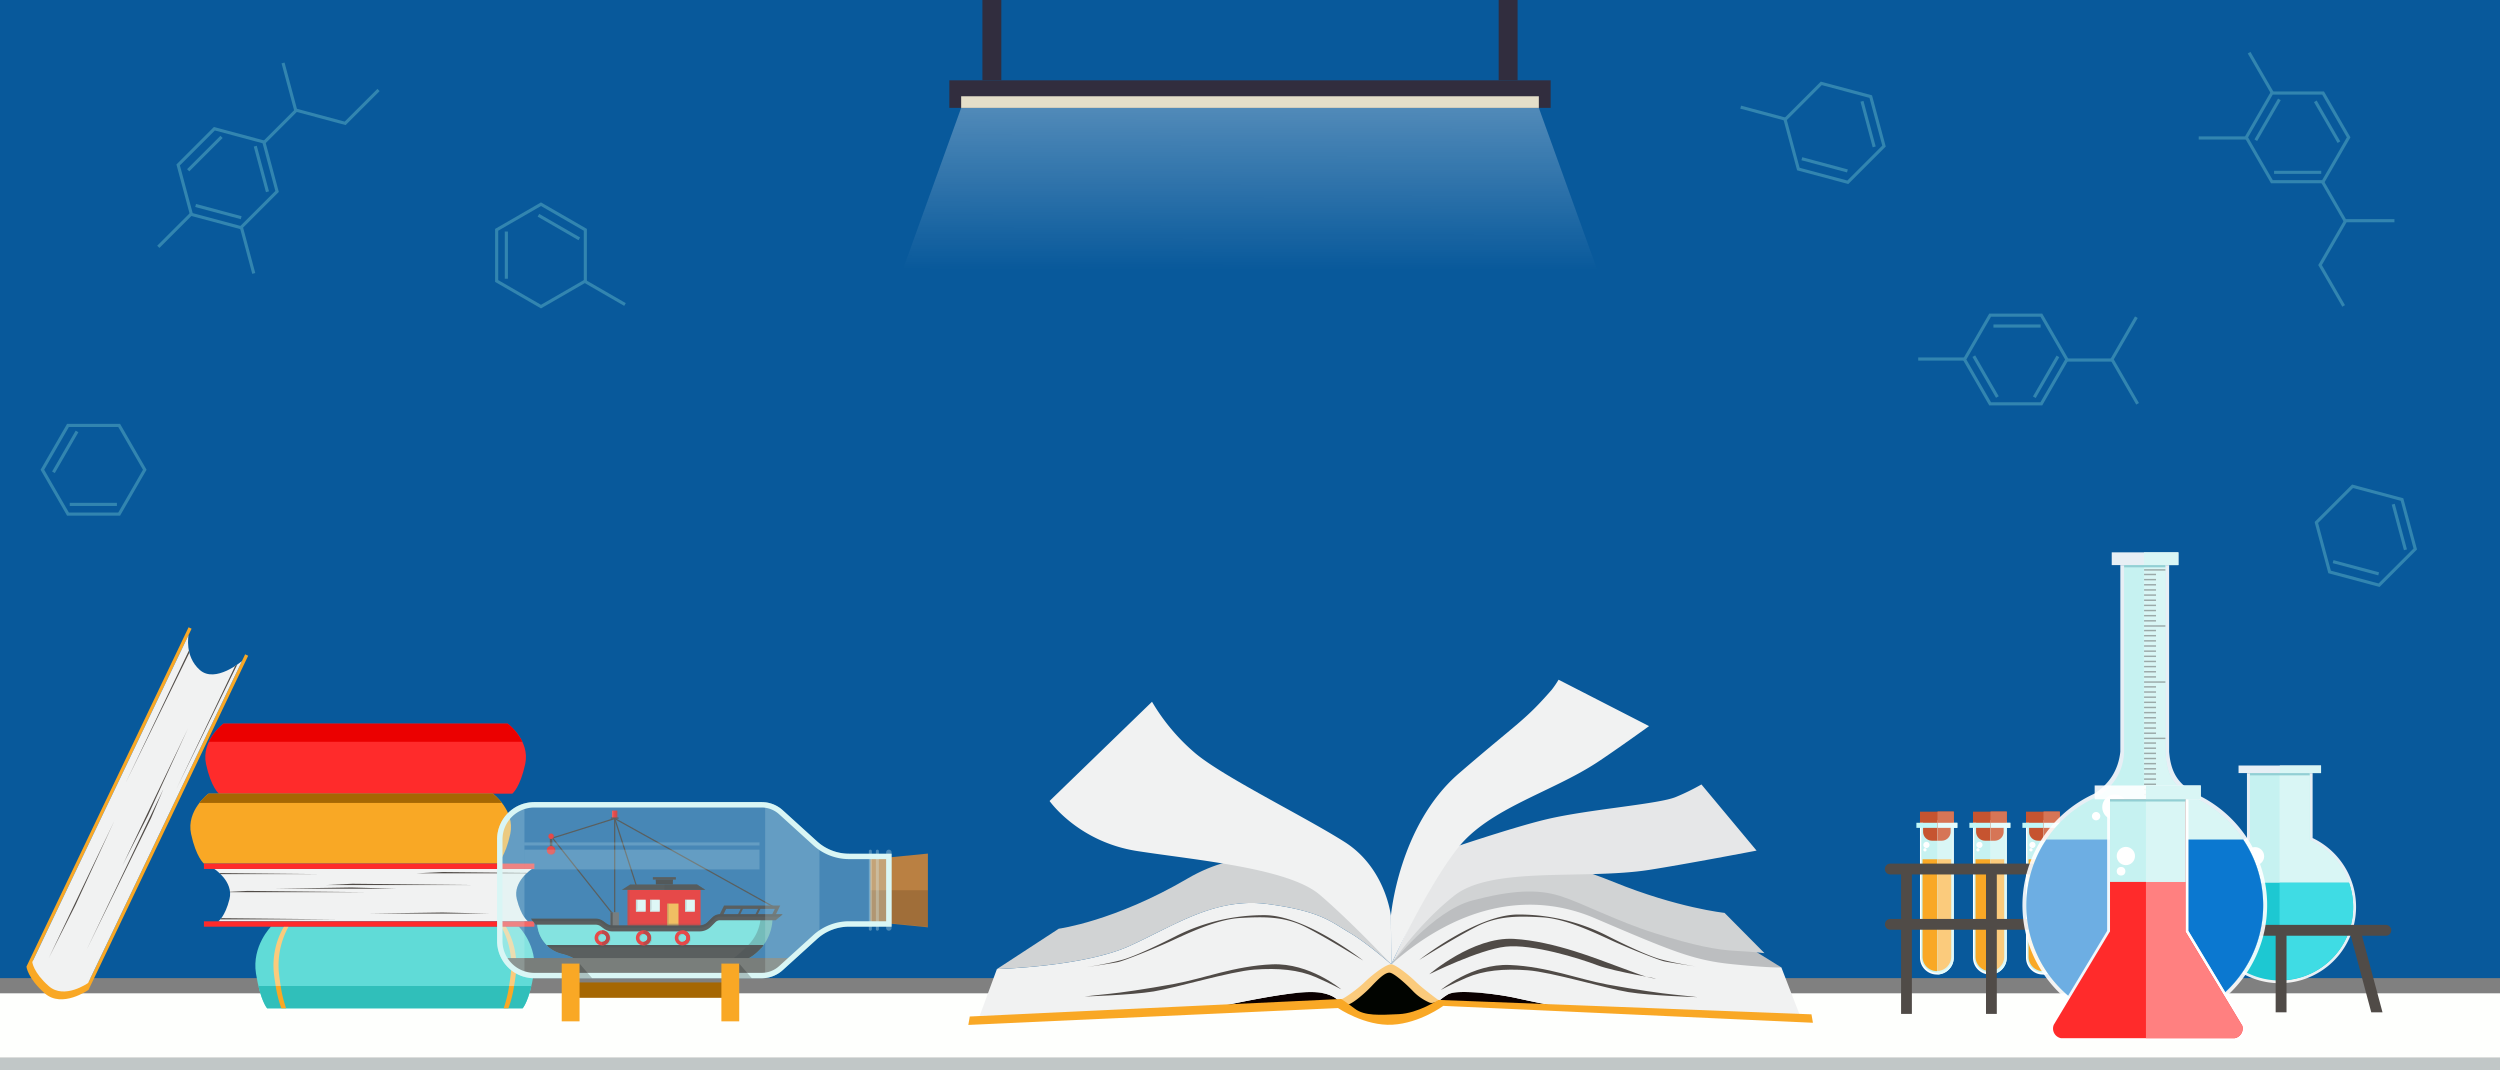 <svg width="1600" height="685" xmlns="http://www.w3.org/2000/svg"><rect width="100%" height="100%" fill="#808080" stroke="none"/><iframe xmlns="http://www.w3.org/1999/xhtml" class="cleanslate hidden" src="moz-extension://eaf23fca-881e-144d-82be-23b6e899b903/static/commandline.html" id="cmdline_iframe" loading="lazy" style="height: 0px !important;"></iframe>
 <defs>
  <clipPath id="clip-path">
   <path fill="none" d="m343.785,590.059l37.475,0a7.13,7.13 0 0 1 4.2,1.365l2.059,1.5a7.442,7.442 0 0 0 4.381,1.426l55.778,0a8.583,8.583 0 0 0 6.072,-2.515l2.884,-2.884a5.963,5.963 0 0 1 4.216,-1.746l33.567,0a29.983,29.983 0 0 1 -29.983,29.983l-89.419,0a6.94,6.94 0 0 1 -4.683,-1.833c-1.648,-1.509 -4.861,-3.63 -10.771,-5.086a20.793,20.793 0 0 1 -15.776,-20.21z" data-name="Path 3016" id="Path_3016"/>
  </clipPath>
  <linearGradient gradientUnits="objectBoundingBox" y2="1" x2="0.5" x1="0.5" id="linear-gradient">
   <stop stop-opacity="0.122" stop-color="#60dbd7" offset="0"/>
   <stop stop-opacity="0" stop-color="#81d8d6" offset="1"/>
  </linearGradient>
  <linearGradient gradientUnits="objectBoundingBox" y2="0.402" x2="0.5" y1="-0.015" x1="0.501" id="linear-gradient-2">
   <stop stop-color="#fff" offset="0"/>
   <stop stop-opacity="0" stop-color="#fff" offset="1"/>
  </linearGradient>
 </defs>
 <g>
  <title>Layer 1</title>
  <g data-name="Group 657" id="Group_657">
   <rect x="0" y="0" fill="#08599b" height="626" width="1600" data-name="Rectangle 184" id="Rectangle_184"/>
   <rect x="0" y="689" fill="url(#linear-gradient)" height="639" width="1600" data-name="Rectangle 338" id="Rectangle_338"/>
   <g data-name="Group 388" id="Group_388">
    <path fill-rule="evenodd" fill="#312d3e" d="m628.746,0l0,51.4l12.094,0l0,-51.4l-12.094,0zm330.411,0l0,51.4l12.094,0l0,-51.4l-12.094,0z" data-name="Path 2598" id="Path_2598"/>
    <rect x="607.583" y="51.403" fill="#312d3e" height="17.638" width="384.835" data-name="Rectangle 55" id="Rectangle_55"/>
    <rect x="615.141" y="61.608" fill="#e4dec9" height="7.434" width="369.718" data-name="Rectangle 56" id="Rectangle_56"/>
    <path fill="url(#linear-gradient-2)" opacity="0.304" fill-rule="evenodd" d="m522.17,326.925l555.666,0l-92.974,-257.883l-369.721,0l-92.971,257.883z" data-name="Path 2599" id="Path_2599"/>
   </g>
   <path fill="#08599b" d="m1025.063,363.501a7.5,7.5 0 1 0 7.5,7.5a7.5,7.5 0 0 0 -7.5,-7.5zm0,3.327a1.27,1.27 0 1 1 -1.27,1.27a1.27,1.27 0 0 1 1.27,-1.271l0,0.001zm1.694,7.681a0.363,0.363 0 0 1 -0.363,0.363l-2.662,0a0.363,0.363 0 0 1 -0.363,-0.363l0,-0.726a0.363,0.363 0 0 1 0.363,-0.363l0.363,0l0,-1.936l-0.363,0a0.363,0.363 0 0 1 -0.363,-0.363l0,-0.725a0.363,0.363 0 0 1 0.363,-0.363l1.935,0a0.363,0.363 0 0 1 0.363,0.363l0,3.024l0.363,0a0.363,0.363 0 0 1 0.363,0.363l0.001,0.726z" data-name="Icon awesome-info-circle" id="Icon_awesome-info-circle"/>
   <g opacity="0.349" transform="matrix(0.966, 0.259, -0.259, 0.966, 54.718, -452.075)" data-name="Group 414" id="Group_414">
    <path stroke-width="2" stroke="#81d8d6" fill="none" d="m250.817,494.808l-32.764,0l-16.382,28.374l16.382,28.375l32.764,0l16.38,-28.374l-16.38,-28.375z" data-name="Path 2715" id="Path_2715"/>
    <line x1="246.216" y1="498.819" stroke-width="2" stroke="#81d8d6" fill="none" y2="524.965" x2="261.312" data-name="Line 8" id="Line_8"/>
    <line x1="208.748" y2="498.673" stroke-width="2" stroke="#81d8d6" fill="none" x2="223.844" y1="524.819" data-name="Line 9" id="Line_9"/>
    <line y1="545.358" x2="219.176" y2="545.358" stroke-width="2" stroke="#81d8d6" fill="none" x1="249.367" data-name="Line 10" id="Line_10"/>
    <line x1="250.765" y2="469.42" stroke-width="2" stroke="#81d8d6" fill="none" x2="265.861" y1="495.566" data-name="Line 11" id="Line_11"/>
    <line x2="250.778" y2="550.71" stroke-width="2" stroke="#81d8d6" fill="none" y1="577.735" x1="266.381" data-name="Line 12" id="Line_12"/>
    <line y1="550.939" x2="202.977" stroke-width="2" stroke="#81d8d6" fill="none" y2="577.085" x1="218.073" data-name="Line 13" id="Line_13"/>
    <path fill-rule="evenodd" stroke-width="2" stroke="#81d8d6" fill="none" d="m249.596,442.776l15.6,27.026l32.795,0l15.1,-26.146" data-name="Path 2716" id="Path_2716"/>
   </g>
   <g opacity="0.349" transform="rotate(90, 939.921, -89.876)" data-name="Group 583" id="Group_583">
    <path stroke-width="2" stroke="#81d8d6" fill="none" d="m1209.641,475.433l-32.764,0l-16.382,28.374l16.382,28.375l32.764,0l16.38,-28.374l-16.38,-28.375z" data-name="Path 2715" id="Path_2715-2"/>
    <line x1="1167.572" y2="479.298" stroke-width="2" stroke="#81d8d6" fill="none" x2="1182.668" y1="505.444" data-name="Line 9" id="Line_9-2"/>
    <line y1="525.983" x2="1178" y2="525.983" stroke-width="2" stroke="#81d8d6" fill="none" x1="1208.191" data-name="Line 10" id="Line_10-2"/>
    <line x1="1209.589" y2="450.045" stroke-width="2" stroke="#81d8d6" fill="none" x2="1224.685" y1="476.191" data-name="Line 11" id="Line_11-2"/>
   </g>
   <g opacity="0.349" transform="matrix(-0.259, -0.966, 0.966, -0.259, 666.226, 556.498)" data-name="Group 584" id="Group_584">
    <path stroke-width="2" stroke="#81d8d6" fill="none" d="m340.221,584.212l-32.764,0l-16.382,28.374l16.382,28.375l32.764,0l16.38,-28.374l-16.38,-28.375z" data-name="Path 2715" id="Path_2715-3"/>
    <line x1="298.152" y2="588.077" stroke-width="2" stroke="#81d8d6" fill="none" x2="313.248" y1="614.223" data-name="Line 9" id="Line_9-3"/>
    <line y1="634.762" x2="308.58" y2="634.762" stroke-width="2" stroke="#81d8d6" fill="none" x1="338.771" data-name="Line 10" id="Line_10-3"/>
    <line x1="340.169" y2="558.824" stroke-width="2" stroke="#81d8d6" fill="none" x2="355.265" y1="584.97" data-name="Line 11" id="Line_11-3"/>
   </g>
   <g opacity="0.349" transform="matrix(-0.259, -0.966, 0.966, -0.259, 1006.23, 814.363)" data-name="Group 585" id="Group_585">
    <path stroke-width="2" stroke="#81d8d6" fill="none" d="m340.221,584.212l-32.764,0l-16.382,28.374l16.382,28.375l32.764,0l16.38,-28.374l-16.38,-28.375z" data-name="Path 2715" id="Path_2715-4"/>
    <line x1="298.152" y2="588.077" stroke-width="2" stroke="#81d8d6" fill="none" x2="313.248" y1="614.223" data-name="Line 9" id="Line_9-4"/>
    <line y1="634.762" x2="308.58" y2="634.762" stroke-width="2" stroke="#81d8d6" fill="none" x1="338.771" data-name="Line 10" id="Line_10-4"/>
   </g>
   <g opacity="0.349" data-name="Group 586" id="Group_586">
    <path stroke-width="2" stroke="#81d8d6" fill="none" d="m76.27,272.267l-32.764,0l-16.382,28.374l16.382,28.375l32.764,0l16.38,-28.374l-16.38,-28.375z" data-name="Path 2715" id="Path_2715-5"/>
    <line x1="34.201" y2="276.132" stroke-width="2" stroke="#81d8d6" fill="none" x2="49.297" y1="302.278" data-name="Line 9" id="Line_9-5"/>
    <line y1="322.817" x2="44.629" y2="322.817" stroke-width="2" stroke="#81d8d6" fill="none" x1="74.82" data-name="Line 10" id="Line_10-5"/>
   </g>
   <g opacity="0.349" transform="rotate(60, 1677.54, -286.161)" data-name="Group 582" id="Group_582">
    <path stroke-width="2" stroke="#81d8d6" fill="none" d="m1947.259,279.148l-32.764,0l-16.382,28.374l16.382,28.375l32.764,0l16.38,-28.374l-16.38,-28.375z" data-name="Path 2715" id="Path_2715-6"/>
    <line x1="1942.658" y1="283.159" stroke-width="2" stroke="#81d8d6" fill="none" y2="309.305" x2="1957.754" data-name="Line 8" id="Line_8-2"/>
    <line x1="1905.19" y2="283.013" stroke-width="2" stroke="#81d8d6" fill="none" x2="1920.286" y1="309.159" data-name="Line 9" id="Line_9-6"/>
    <line y1="329.698" x2="1915.618" y2="329.698" stroke-width="2" stroke="#81d8d6" fill="none" x1="1945.809" data-name="Line 10" id="Line_10-6"/>
    <line x1="1947.207" y2="253.76" stroke-width="2" stroke="#81d8d6" fill="none" x2="1962.303" y1="279.906" data-name="Line 11" id="Line_11-4"/>
    <line y1="335.279" x2="1899.419" stroke-width="2" stroke="#81d8d6" fill="none" y2="361.425" x1="1914.515" data-name="Line 13" id="Line_13-2"/>
    <path fill-rule="evenodd" stroke-width="2" stroke="#81d8d6" fill="none" d="m1946.038,227.116l15.6,27.026l32.795,0" data-name="Path 2716" id="Path_2716-2"/>
   </g>
   <g opacity="0.346" transform="rotate(120, 2111.2, 165.35)" data-name="Group 415" id="Group_415">
    <path stroke-width="2" stroke="#81d8d6" fill="none" d="m2380.924,730.659l-32.764,0l-16.382,28.374l16.382,28.375l32.764,0l16.38,-28.374l-16.38,-28.375z" data-name="Path 2715" id="Path_2715-7"/>
    <line x1="2376.323" y1="734.67" stroke-width="2" stroke="#81d8d6" fill="none" y2="760.816" x2="2391.419" data-name="Line 8" id="Line_8-3"/>
    <line x1="2338.855" y2="734.524" stroke-width="2" stroke="#81d8d6" fill="none" x2="2353.951" y1="760.67" data-name="Line 9" id="Line_9-7"/>
    <line y1="781.209" x2="2349.283" y2="781.209" stroke-width="2" stroke="#81d8d6" fill="none" x1="2379.474" data-name="Line 10" id="Line_10-7"/>
    <line x1="2380.872" y2="705.271" stroke-width="2" stroke="#81d8d6" fill="none" x2="2395.968" y1="731.417" data-name="Line 11" id="Line_11-5"/>
    <line x2="2380.885" y2="786.561" stroke-width="2" stroke="#81d8d6" fill="none" y1="813.586" x1="2396.488" data-name="Line 12" id="Line_12-2"/>
    <line y1="786.79" x2="2333.084" stroke-width="2" stroke="#81d8d6" fill="none" y2="812.936" x1="2348.18" data-name="Line 13" id="Line_13-3"/>
    <path fill-rule="evenodd" stroke-width="2" stroke="#81d8d6" fill="none" d="m2379.703,678.627l15.6,27.026l32.795,0l15.1,-26.146" data-name="Path 2716" id="Path_2716-3"/>
   </g>
   <g data-name="Group 606" id="Group_606">
    <g data-name="Group 594" id="Group_594">
     <rect x="0" y="635.719" fill="#fefffd" height="41.263" width="1600" data-name="Rectangle 212" id="Rectangle_212"/>
     <rect x="0" y="676.982" fill="#c1c7c7" height="12.018" width="1600" data-name="Rectangle 217" id="Rectangle_217"/>
    </g>
    <g data-name="Group 595" id="Group_595">
     <path fill="#ff2b2b" d="m143.016,463.166s-14.4,10.7 -11.168,25.766s8.228,19 8.228,19l187.84,0s4.995,-3.931 8.228,-19s-11.168,-25.766 -11.168,-25.766l-181.96,0z" data-name="Path 2767" id="Path_2767"/>
     <path fill="#eb0000" d="m143.02,463.166a34.329,34.329 0 0 0 -9.332,11.573l200.616,0a34.328,34.328 0 0 0 -9.332,-11.573l-181.952,0z" data-name="Path 2768" id="Path_2768"/>
     <path fill="#f9a825" d="m133.456,507.928s-14.4,10.7 -11.168,25.766s8.228,19 8.228,19l187.834,0s4.995,-3.93 8.228,-19s-11.168,-25.766 -11.168,-25.766l-181.954,0z" data-name="Path 2769" id="Path_2769"/>
     <path fill="#a56703" d="m133.456,507.929a34.384,34.384 0 0 0 -5.836,5.945l193.622,0a34.312,34.312 0 0 0 -5.836,-5.945l-181.95,0z" data-name="Path 2770" id="Path_2770"/>
     <path fill="#60dbd7" d="m173.55,592.901s-12.534,12.533 -9.72,30.182s7.161,22.254 7.161,22.254l163.482,0s4.347,-4.6 7.161,-22.254s-9.72,-30.182 -9.72,-30.182l-158.364,0z" data-name="Path 2771" id="Path_2771"/>
     <path fill="#30bfba" d="m165.388,631.061c2.622,11.1 5.6,14.276 5.6,14.276l163.485,0s2.978,-3.18 5.6,-14.276l-174.685,0z" data-name="Path 2772" id="Path_2772"/>
     <path fill="#fbcb7c" d="m181.787,592.901a49.407,49.407 0 0 0 -6.438,30.653c0.347,2.795 0.721,5.273 1.106,7.507l3.195,0c-0.369,-2.235 -0.728,-4.712 -1.06,-7.507a51.152,51.152 0 0 1 6.167,-30.653l-2.97,0zm138.918,0a51.137,51.137 0 0 1 6.167,30.653c-0.332,2.795 -0.691,5.273 -1.06,7.507l3.2,0c0.385,-2.235 0.76,-4.712 1.107,-7.507a49.4,49.4 0 0 0 -6.438,-30.653l-2.976,0z" data-name="Path 2773" id="Path_2773"/>
     <path fill="#f9a825" d="m176.45,631.061a74.825,74.825 0 0 0 3.629,14.276l3.042,0a77.52,77.52 0 0 1 -3.471,-14.276l-3.2,0zm149.356,0a77.359,77.359 0 0 1 -3.476,14.276l3.047,0a74.656,74.656 0 0 0 3.629,-14.276l-3.2,0z" data-name="Path 2774" id="Path_2774"/>
     <path fill="#f9a825" d="m158.827,419.674l-1.922,-0.918l-81.734,171.044l-8.34,17.454l-9.9,20.71s-15.232,10.812 -25.193,1.991s-10.531,-15.367 -10.531,-15.367l11.333,-23.717l8.225,-17.212l81.849,-171.285l-1.922,-0.918l-82.021,171.654l-9.147,19.141l-12.6,26.375s0.634,7.281 11.711,17.089s28.015,-2.213 28.015,-2.213l11,-23.031l9.275,-19.409l81.902,-171.388z" data-name="Path 2775" id="Path_2775"/>
     <path fill="#f1f2f2" d="m154.84,423.08s-17.006,14.521 -26.966,5.7s-7.177,-22.386 -7.177,-22.386l-80.473,168.4l-8.226,17.213l-11.333,23.715s0.57,6.547 10.531,15.368s25.193,-1.99 25.193,-1.99l9.9,-20.709l8.341,-17.449l80.21,-167.862z" data-name="Path 2776" id="Path_2776"/>
     <path fill-rule="evenodd" fill="#504b47" d="m151.85,425.331c-0.424,0.294 -0.879,0.6 -1.373,0.918l-37.541,78.562l38.914,-79.48z" data-name="Path 2777" id="Path_2777"/>
     <path fill-rule="evenodd" fill="#504b47" d="m121.207,417.742c-0.123,-0.473 -0.221,-0.937 -0.314,-1.4l-40.582,84.928l40.896,-83.528z" data-name="Path 2778" id="Path_2778"/>
     <path fill-rule="evenodd" fill="#504b47" d="m96.65,523.673l-41.365,84.479l49.458,-103.5l-8.093,19.021z" data-name="Path 2779" id="Path_2779"/>
     <path fill-rule="evenodd" fill="#504b47" d="m94.756,521.758l25.636,-55.726l-42.1,88.092l16.464,-32.366z" data-name="Path 2780" id="Path_2780"/>
     <path fill-rule="evenodd" fill="#504b47" d="m48.345,579.159l24.955,-54.07l-42.1,88.092l17.145,-34.022z" data-name="Path 2781" id="Path_2781"/>
     <path fill-rule="evenodd" fill="#f1f2f2" d="m137.15,556.126s12.534,8.012 9.72,19.3s-7.161,14.226 -7.161,14.226l198.2,0s-4.348,-2.944 -7.161,-14.226s9.72,-19.3 9.72,-19.3l-203.318,0z" data-name="Path 2790" id="Path_2790"/>
     <rect x="130.515" y="589.647" fill="#ff2b2b" height="3.434" width="211.489" data-name="Rectangle 215" id="Rectangle_215"/>
     <rect x="130.515" y="552.691" fill="#ff2b2b" height="3.434" width="211.489" data-name="Rectangle 216" id="Rectangle_216"/>
     <path fill-rule="evenodd" fill="#504b47" d="m140.418,558.742c0.247,0.228 0.495,0.463 0.752,0.718l64.834,0l-65.586,-0.718z" data-name="Path 2791" id="Path_2791"/>
     <path fill-rule="evenodd" fill="#504b47" d="m141.639,587.601c-0.232,0.309 -0.448,0.572 -0.648,0.8l73.859,0l-73.211,-0.8z" data-name="Path 2792" id="Path_2792"/>
     <path fill-rule="evenodd" fill="#504b47" d="m225.565,565.596l76.533,0.837l-93.338,0l16.805,-0.837z" data-name="Path 2793" id="Path_2793"/>
     <path fill-rule="evenodd" fill="#504b47" d="m224.824,567.964l-49.907,0.837l79.443,0l-29.536,-0.837z" data-name="Path 2794" id="Path_2794"/>
     <path fill-rule="evenodd" fill="#504b47" d="m283.25,583.974l-48.452,0.744l79.443,0l-30.991,-0.744z" data-name="Path 2795" id="Path_2795"/>
     <path fill-rule="evenodd" fill="#504b47" d="m283.628,558.075l-16.8,0.837l70.2,0l0.268,-0.251l-53.668,-0.586z" data-name="Path 2796" id="Path_2796"/>
     <path fill-rule="evenodd" fill="#504b47" d="m158.55,570.175l-11.345,0.566c0.009,0.09 0.018,0.181 0.025,0.272l87.852,0l-76.532,-0.838z" data-name="Path 2797" id="Path_2797"/>
    </g>
    <g data-name="Group 596" id="Group_596">
     <path fill-rule="evenodd" fill="#0a0000" d="m937.277,634.89c-4.806,-0.012 -8.717,0.418 -10.646,1.521a42.926,42.926 0 0 0 -8.439,6.638l1.75,-0.023l77.223,1.279c-6.754,-1.344 -18.421,-3.685 -26.727,-5.542a183.52,183.52 0 0 0 -33.161,-3.873zm-97.085,0.051c-16.611,-0.44 -55.42,8.526 -58.948,8.967c-0.787,0.1 -6.092,0.524 -12.477,1.028l-1.022,0.636l90.97,-1.738s-1.912,-8.453 -18.523,-8.892l0,-0.001z" data-name="Path 2798" id="Path_2798"/>
     <path fill-rule="evenodd" fill="#bcbec0" d="m1140.085,619.169l-26.819,-16.632l-115.59,-35.342l-46.984,2.495l-28.066,11.642l-13.1,10.187l-19.139,25.611l25.168,-17.919l42.619,-17.67l33.055,-1.664l34.095,12.059l45.113,18.294l44.49,10.187l20.789,1.249l4.369,-2.497z" data-name="Path 2799" id="Path_2799"/>
     <path fill-rule="evenodd" fill="#d1d3d4" d="m1129.274,610.022l-25.571,-25.78s-29.937,-3.117 -70.892,-19.75s-54.439,-13.406 -81.287,-8.732c-12.824,2.233 -35.134,17.048 -35.134,17.048l-26,44.322s26.623,-34.135 51.779,-40.788s41.787,-7.484 56.34,-2.91s35.758,16.008 60.913,23.908s39.292,10.6 51.558,11.227s18.294,1.455 18.294,1.455z" data-name="Path 2800" id="Path_2800"/>
     <path fill-rule="evenodd" fill="#e6e7e8" d="m1124.204,544.387s-45.776,8.764 -68.8,12.35c-41.415,6.448 -100.551,-2.646 -124.66,16.464s-40.357,43.931 -40.357,43.931l33.889,-72.744s43.137,-14.709 65.27,-19.992c27.378,-6.536 72.326,-9.7 83.2,-14.407a143.673,143.673 0 0 0 16.17,-7.938l35.288,42.336z" data-name="Path 2801" id="Path_2801"/>
     <path fill-rule="evenodd" fill="#f1f2f2" d="m626.376,651.81l11.642,-31.6s55.508,-1.455 84.821,-14.76s54.884,-31.393 88.772,-26.819s40.331,11.434 51.766,18.086s27.014,20.414 27.014,20.414c46.458,-40.844 91.863,-45.354 129.116,-29.977c50.518,21.621 64.24,27.442 89.187,29.937s31.392,2.079 31.392,2.079l12.266,31.809l-148.853,-5.406s-21.887,-4.31 -33.06,-6.809s-37.633,-5.879 -43.807,-2.352a48.842,48.842 0 0 0 -11.319,9.7l-29.254,6.03l-16.318,-1.91l-11.025,-6.4s-1.911,-8.452 -18.523,-8.894s-55.42,8.527 -58.948,8.967s-79.97,6.174 -79.97,6.174l-68.21,2.793l-6.689,-1.062z" data-name="Path 2802" id="Path_2802"/>
     <path fill-rule="evenodd" fill="#010400" d="m858.715,643.835l14.039,-10l13.083,-12.275l4.7,-1.69l8.453,5.733l13.6,10.878l7.35,6.542l-17.126,6.909l-23.447,1.984l-13.524,-3.749l-5.219,-2.425l-1.909,-1.907z" data-name="Path 2803" id="Path_2803"/>
     <path fill-rule="evenodd" fill="#fbcb7c" d="m858.421,639.354a8.628,8.628 0 0 0 3.4,3.518c2.079,0.935 10.811,-6.237 15.9,-11.643s8.732,-8.731 11.538,-8.731s11.434,8 14.969,11.747a32.288,32.288 0 0 0 10.6,7.38c2.807,1.144 5.626,-1.684 5.626,-1.684s-9.657,-7.012 -14.335,-11.586s-12.08,-10.326 -15.2,-11.158s-12.748,6.685 -17.827,11.643c-4.801,4.686 -14.558,11.426 -14.671,10.514z" data-name="Path 2804" id="Path_2804"/>
     <path fill-rule="evenodd" fill="#f9a825" d="m858.421,639.351l-237.763,11.211l-0.935,5.4l236.582,-10.806s17.255,11.688 34.9,10.659s32.488,-12.054 32.488,-12.054l236.585,10.813l-0.935,-5.4l-238.884,-9.232s-12.79,8.525 -25.138,9.114s-22.051,1.176 -28.078,-3.381s-8.822,-6.324 -8.822,-6.324z" data-name="Path 2805" id="Path_2805"/>
     <path fill-rule="evenodd" fill="#504b47" d="m922.074,633.619s20.14,-17.052 44.248,-16.023s43.954,9.114 62.477,12.5s35.135,5.733 41.308,6.321s16.317,1.764 16.317,1.764s-29.842,-0.882 -44.248,-3.233s-48.953,-12.79 -64.388,-13.966s-28.518,0.147 -39.1,4.7s-16.614,7.937 -16.614,7.937z" data-name="Path 2806" id="Path_2806"/>
     <path fill-rule="evenodd" fill="#504b47" d="m914.726,623.535s27.858,-24.116 54.053,-22.659s55.508,13.72 65.487,17.254s18.919,7.484 24.739,8.108s-25.363,-4.158 -36.8,-8.524s-41.579,-13.721 -58.626,-11.85s-48.853,17.671 -48.853,17.671z" data-name="Path 2807" id="Path_2807"/>
     <path fill-rule="evenodd" fill="#504b47" d="m908.282,614.387s36.381,-28.69 62.784,-29.1a125.219,125.219 0 0 1 56.548,13.1c8.524,4.366 26.2,13.1 35.342,15.592s22.453,4.574 22.453,4.574s-16.256,-2.421 -20.078,-3.229s-22.052,-8.085 -32.489,-12.789s-30.136,-14.553 -45.645,-15.436s-28.372,-1.1 -42.116,5.88s-36.799,21.408 -36.799,21.408z" data-name="Path 2808" id="Path_2808"/>
     <path fill-rule="evenodd" fill="#504b47" d="m872.524,614.803s-36.382,-28.69 -62.784,-29.1a125.223,125.223 0 0 0 -56.548,13.1c-8.524,4.366 -26.2,13.1 -35.342,15.592s-22.453,4.573 -22.453,4.573s16.257,-2.42 20.079,-3.229s22.051,-8.085 32.488,-12.79s30.136,-14.553 45.645,-15.436s28.372,-1.1 42.117,5.88s36.798,21.41 36.798,21.41z" data-name="Path 2809" id="Path_2809"/>
     <path fill-rule="evenodd" fill="#504b47" d="m858.42,633.199s-20.14,-17.052 -44.248,-16.023s-43.954,9.114 -62.477,12.5s-35.134,5.732 -41.308,6.321s-16.318,1.764 -16.318,1.764s29.842,-0.883 44.248,-3.234s48.952,-12.79 64.388,-13.965s28.519,0.147 39.1,4.7s16.615,7.937 16.615,7.937z" data-name="Path 2810" id="Path_2810"/>
     <path fill-rule="evenodd" fill="#d1d3d4" d="m806.706,549.003c-13.2,-0.076 -29.247,3.064 -46.777,13.319c-46.747,27.343 -82.322,32.047 -82.322,32.047l-39.588,25.84s55.508,-1.454 84.821,-14.76s54.883,-31.393 88.77,-26.819s40.332,11.436 51.766,18.088s27.014,20.408 27.014,20.408l-47.551,-58.926s-14.126,-9.066 -36.133,-9.197z" data-name="Path 2811" id="Path_2811"/>
     <path fill-rule="evenodd" fill="#f1f2f2" d="m737.285,449.128l-65.564,63.506s18.228,26.167 56.156,32.047s96.729,10.879 116.721,27.931s45.787,44.519 45.787,44.519l-0.216,-30.993s-3.234,-30.577 -29.7,-47.335s-77.912,-41.749 -95.847,-57.037a129.107,129.107 0 0 1 -27.337,-32.638z" data-name="Path 2812" id="Path_2812"/>
     <path fill-rule="evenodd" fill="#f1f2f2" d="m890.392,617.131l-0.216,-30.994s5,-57.92 43.513,-91.142s41.861,-33.44 59.39,-53.51a61.391,61.391 0 0 0 4.41,-6.468l57.92,29.7s-22.006,15.847 -33.344,23.277c-29.108,19.074 -68.97,29.35 -88.964,54.635s-42.709,74.502 -42.709,74.502z" data-name="Path 2813" id="Path_2813"/>
    </g>
    <g data-name="Group 603" id="Group_603">
     <g data-name="Group 598" id="Group_598">
      <rect x="1325.38" y="553.381" fill="#504b47" height="95.517" width="6.917" data-name="Rectangle 330" id="Rectangle_330"/>
      <g data-name="Group 597" id="Group_597">
       <path fill-rule="evenodd" fill="#fff" d="m1228.792,524.888l0,88.014a10.8,10.8 0 0 0 21.6,0l0,-88.014l-21.6,0z" data-name="Path 2829" id="Path_2829"/>
       <path fill-rule="evenodd" fill="#c6f2f1" d="m1229.616,529.762l0,82.76a9.976,9.976 0 0 0 19.952,0l0,-82.76l-19.952,0z" data-name="Path 2830" id="Path_2830"/>
       <path fill-rule="evenodd" fill="#c65430" d="m1228.792,519.454l0,7.133l1.977,0l0,5.7a5.749,5.749 0 0 0 5.738,5.764l6.143,0a5.75,5.75 0 0 0 5.764,-5.738l0,-5.726l1.976,0l0,-7.133l-21.598,0z" data-name="Path 2831" id="Path_2831"/>
       <rect x="1226.488" y="526.587" fill="#c0f8f9" height="3.244" width="26.211" data-name="Rectangle 324" id="Rectangle_324"/>
       <path fill-rule="evenodd" fill="#f9a825" d="m1230.424,549.921l0,62.4a9.168,9.168 0 1 0 18.337,0l0,-62.4l-18.337,0z" data-name="Path 2832" id="Path_2832"/>
       <path fill-rule="evenodd" fill="#e3fcfc" d="m1240.073,524.888l0,98.765a10.746,10.746 0 0 0 10.319,-10.751l0,-88.014l-10.319,0z" data-name="Path 2833" id="Path_2833"/>
       <path fill-rule="evenodd" fill="#d26847" d="m1240.073,519.454l0,18.6l2.577,0a5.751,5.751 0 0 0 5.764,-5.738l0,-5.725l1.976,0l0,-7.133l-10.317,-0.004z" data-name="Path 2834" id="Path_2834"/>
       <path fill-rule="evenodd" fill="#d9f6f5" d="m1240.073,529.762l0,92.687a9.925,9.925 0 0 0 9.5,-9.927l0,-82.76l-9.5,0z" data-name="Path 2835" id="Path_2835"/>
       <path fill-rule="evenodd" fill="#d67556" d="m1240.073,519.454l0,18.6l2.577,0a5.751,5.751 0 0 0 5.764,-5.738l0,-5.725l1.976,0l0,-7.133l-10.317,-0.004z" data-name="Path 2836" id="Path_2836"/>
       <path fill-rule="evenodd" fill="#fbcb7c" d="m1240.073,549.921l0,71.515a9.121,9.121 0 0 0 8.688,-9.12l0,-62.4l-8.688,0.005z" data-name="Path 2837" id="Path_2837"/>
       <rect x="1240.073" y="526.587" fill="#e5fcfd" height="3.242" width="12.624" data-name="Rectangle 325" id="Rectangle_325"/>
       <path fill-rule="evenodd" fill="#fff" d="m1234.881,540.753a1.972,1.972 0 1 1 -1.972,-1.971l0,0a1.972,1.972 0 0 1 1.972,1.971z" data-name="Path 2838" id="Path_2838"/>
       <path fill-rule="evenodd" fill="#fff" d="m1233.017,543.897a1.039,1.039 0 1 1 -0.3,-0.736a1.042,1.042 0 0 1 0.3,0.736z" data-name="Path 2839" id="Path_2839"/>
       <path fill-rule="evenodd" fill="#fff" d="m1262.717,524.888l0,88.014a10.8,10.8 0 1 0 21.6,0l0,-88.014l-21.6,0z" data-name="Path 2840" id="Path_2840"/>
       <path fill-rule="evenodd" fill="#c6f2f1" d="m1263.541,529.762l0,82.76a9.976,9.976 0 0 0 19.952,0l0,-82.76l-19.952,0z" data-name="Path 2841" id="Path_2841"/>
       <path fill-rule="evenodd" fill="#c65430" d="m1262.717,519.454l0,7.133l1.976,0l0,5.7a5.751,5.751 0 0 0 5.738,5.764l6.145,0a5.751,5.751 0 0 0 5.764,-5.738l0,-5.726l1.976,0l0,-7.133l-21.599,0z" data-name="Path 2842" id="Path_2842"/>
       <rect x="1260.413" y="526.587" fill="#c0f8f9" height="3.244" width="26.211" data-name="Rectangle 326" id="Rectangle_326"/>
       <path fill-rule="evenodd" fill="#f9a825" d="m1264.35,549.921l0,62.4a9.168,9.168 0 0 0 18.336,0l0,-62.4l-18.336,0z" data-name="Path 2843" id="Path_2843"/>
       <path fill-rule="evenodd" fill="#e3fcfc" d="m1274,524.888l0,98.765a10.745,10.745 0 0 0 10.318,-10.751l0,-88.014l-10.318,0z" data-name="Path 2844" id="Path_2844"/>
       <path fill-rule="evenodd" fill="#d26847" d="m1274,519.454l0,18.6l2.578,0a5.75,5.75 0 0 0 5.764,-5.738l0,-5.725l1.976,0l0,-7.133l-10.318,-0.004z" data-name="Path 2845" id="Path_2845"/>
       <path fill-rule="evenodd" fill="#d9f6f5" d="m1274,529.762l0,92.687a9.925,9.925 0 0 0 9.5,-9.927l0,-82.76l-9.5,0z" data-name="Path 2846" id="Path_2846"/>
       <path fill-rule="evenodd" fill="#d67556" d="m1274,519.454l0,18.6l2.578,0a5.75,5.75 0 0 0 5.764,-5.738l0,-5.725l1.976,0l0,-7.133l-10.318,-0.004z" data-name="Path 2847" id="Path_2847"/>
       <path fill-rule="evenodd" fill="#fbcb7c" d="m1274,549.921l0,71.515a9.119,9.119 0 0 0 8.687,-9.12l0,-62.4l-8.687,0.005z" data-name="Path 2848" id="Path_2848"/>
       <rect x="1273.998" y="526.587" fill="#e5fcfd" height="3.242" width="12.624" data-name="Rectangle 327" id="Rectangle_327"/>
       <path fill-rule="evenodd" fill="#fff" d="m1268.805,540.753a1.972,1.972 0 1 1 -1.972,-1.971l0,0a1.972,1.972 0 0 1 1.972,1.971z" data-name="Path 2849" id="Path_2849"/>
       <path fill-rule="evenodd" fill="#fff" d="m1266.942,543.897a1.04,1.04 0 1 1 -0.3,-0.736a1.042,1.042 0 0 1 0.3,0.736z" data-name="Path 2850" id="Path_2850"/>
       <path fill-rule="evenodd" fill="#fff" d="m1296.637,524.888l0,88.014a10.8,10.8 0 1 0 21.6,0l0,-88.014l-21.6,0z" data-name="Path 2851" id="Path_2851"/>
       <path fill-rule="evenodd" fill="#c6f2f1" d="m1297.466,529.762l0,82.76a9.976,9.976 0 0 0 19.952,0l0,-82.76l-19.952,0z" data-name="Path 2852" id="Path_2852"/>
       <path fill-rule="evenodd" fill="#c65430" d="m1296.637,519.454l0,7.133l1.976,0l0,5.7a5.751,5.751 0 0 0 5.738,5.764l6.145,0a5.751,5.751 0 0 0 5.764,-5.74l0,-5.724l1.976,0l0,-7.133l-21.599,0z" data-name="Path 2853" id="Path_2853"/>
       <rect x="1294.338" y="526.587" fill="#c0f8f9" height="3.244" width="26.211" data-name="Rectangle 328" id="Rectangle_328"/>
       <path fill-rule="evenodd" fill="#f9a825" d="m1298.274,549.921l0,62.4a9.168,9.168 0 0 0 18.336,0l0,-62.4l-18.336,0z" data-name="Path 2854" id="Path_2854"/>
       <path fill-rule="evenodd" fill="#e3fcfc" d="m1307.923,524.888l0,98.765a10.745,10.745 0 0 0 10.318,-10.751l0,-88.014l-10.318,0z" data-name="Path 2855" id="Path_2855"/>
       <path fill-rule="evenodd" fill="#d26847" d="m1307.923,519.454l0,18.6l2.578,0a5.75,5.75 0 0 0 5.764,-5.738l0,-5.725l1.976,0l0,-7.133l-10.318,-0.004z" data-name="Path 2856" id="Path_2856"/>
       <path fill-rule="evenodd" fill="#d9f6f5" d="m1307.923,529.762l0,92.687a9.925,9.925 0 0 0 9.5,-9.927l0,-82.76l-9.5,0z" data-name="Path 2857" id="Path_2857"/>
       <path fill-rule="evenodd" fill="#d67556" d="m1307.923,519.454l0,18.6l2.578,0a5.75,5.75 0 0 0 5.764,-5.738l0,-5.725l1.976,0l0,-7.133l-10.318,-0.004z" data-name="Path 2858" id="Path_2858"/>
       <path fill-rule="evenodd" fill="#fbcb7c" d="m1307.923,549.921l0,71.515a9.119,9.119 0 0 0 8.687,-9.12l0,-62.4l-8.687,0.005z" data-name="Path 2859" id="Path_2859"/>
       <rect x="1307.923" y="526.587" fill="#e5fcfd" height="3.242" width="12.624" data-name="Rectangle 329" id="Rectangle_329"/>
       <path fill-rule="evenodd" fill="#fff" d="m1302.73,540.753a1.972,1.972 0 1 1 -1.972,-1.971l0,0a1.971,1.971 0 0 1 1.972,1.971z" data-name="Path 2860" id="Path_2860"/>
       <path fill-rule="evenodd" fill="#fff" d="m1300.867,543.897a1.04,1.04 0 1 1 -0.3,-0.736a1.042,1.042 0 0 1 0.3,0.736z" data-name="Path 2861" id="Path_2861"/>
       <rect x="1216.688" y="553.381" fill="#504b47" height="95.517" width="6.917" data-name="Rectangle 331" id="Rectangle_331"/>
       <path fill-rule="evenodd" fill="#504b47" d="m1209.771,552.722l131.418,0a3.458,3.458 0 1 1 0,6.917l-131.418,0a3.458,3.458 0 0 1 0,-6.917z" data-name="Path 2862" id="Path_2862"/>
       <path fill-rule="evenodd" fill="#504b47" d="m1209.771,588.129l131.418,0a3.459,3.459 0 1 1 0,6.917l-131.418,0a3.459,3.459 0 0 1 0,-6.917z" data-name="Path 2863" id="Path_2863"/>
       <rect x="1271.034" y="553.381" fill="#504b47" height="95.517" width="6.917" data-name="Rectangle 332" id="Rectangle_332"/>
      </g>
     </g>
     <g data-name="Group 599" id="Group_599">
      <path opacity="0.9" fill-rule="evenodd" fill="#fff" d="m1438.05,494.793l0,41.537a48.836,48.836 0 1 0 42.032,0.017l0,-41.557l-42.032,0.003z" data-name="Path 2821" id="Path_2821"/>
      <path fill-rule="evenodd" fill="#c6f2f1" d="m1439.923,494.793l0,42.749a46.924,46.924 0 1 0 38.289,-0.021l0,-42.728l-38.289,0z" data-name="Path 2822" id="Path_2822"/>
      <path fill-rule="evenodd" fill="#d9f6f5" d="m1458.923,494.793l0,132.491l0.146,0a46.918,46.918 0 0 0 19.145,-89.765l0,-42.731s-19.29,0 -19.291,0.005z" data-name="Path 2823" id="Path_2823"/>
      <path fill-rule="evenodd" fill="#1dc8d2" d="m1414.775,564.953a46.954,46.954 0 1 0 88.571,0l-88.571,0z" data-name="Path 2824" id="Path_2824"/>
      <path fill-rule="evenodd" fill="#3fdce4" d="m1458.923,564.953l0,62.331l0.146,0a46.763,46.763 0 0 0 44.278,-62.336s-44.423,0 -44.424,0.005z" data-name="Path 2825" id="Path_2825"/>
      <circle fill="#fff" r="5.851" cy="548.001" cx="1443.208" data-name="Ellipse 12518" id="Ellipse_12518"/>
      <circle fill="#fff" r="1.879" cy="556.441" cx="1434.204" data-name="Ellipse 12519" id="Ellipse_12519"/>
      <path fill-rule="evenodd" fill="#504b47" d="m1510.065,592.883l-6.716,1.8l14.257,53.2l7.2,0l-14.741,-55z" data-name="Path 2826" id="Path_2826"/>
      <path fill-rule="evenodd" fill="#504b47" d="m1409.725,592.883l-14.744,55l7.2,0l14.257,-53.2l-6.713,-1.8z" data-name="Path 2827" id="Path_2827"/>
      <path fill-rule="evenodd" fill="#504b47" d="m1394.86,591.929l132.056,0a3.475,3.475 0 1 1 0.026,6.95l-132.082,0a3.475,3.475 0 0 1 0,-6.95z" data-name="Path 2828" id="Path_2828"/>
      <rect x="1456.42" y="592.755" fill="#504b47" height="55.128" width="6.953" data-name="Rectangle 323" id="Rectangle_323"/>
      <rect x="1432.669" y="489.93" opacity="0.9" fill="#fff" height="4.837" width="52.798" data-name="Rectangle 333" id="Rectangle_333"/>
      <rect x="1459.068" y="489.931" fill="#d9f6f5" height="4.837" width="26.397" data-name="Rectangle 334" id="Rectangle_334"/>
      <rect x="1439.978" y="494.793" fill="#92cfd4" height="1.427" width="38.236" data-name="Rectangle 337" id="Rectangle_337"/>
     </g>
     <g data-name="Group 601" id="Group_601">
      <path opacity="0.9" fill-rule="evenodd" fill="#fff" d="m1357.018,361.666l0,119.409c-1.357,12.479 -7.657,21.023 -16.753,26.952a78.309,78.309 0 1 0 64.09,-0.324l0.582,0.229c-8.26,-5.2 -15.406,-10.36 -16.7,-26.823l0,-119.444l-31.219,0.001z" data-name="Path 2814" id="Path_2814"/>
      <path fill-rule="evenodd" fill="#c6f2f1" d="m1359.405,361.666l0,119.206l0,0l-0.19,3.179c-1.237,11.376 -7.784,19.93 -16.076,25.335c-1,0.451 -1.954,0.96 -2.922,1.454a75.813,75.813 0 1 0 66.693,0.913c-1.739,-0.951 -3.514,-1.852 -5.35,-2.665l0.534,0.211c-7.53,-4.738 -14.77,-9.6 -15.948,-24.6l-0.27,-3.821l-0.035,0l0,-119.211l-26.436,-0.001z" data-name="Path 2815" id="Path_2815"/>
      <path fill-rule="evenodd" fill="#6daee3" d="m1309.661,537.307a75.78,75.78 0 1 0 125.979,0l-125.979,0z" data-name="Path 2816" id="Path_2816"/>
      <path fill-rule="evenodd" fill="#d9f6f5" d="m1372.13,361.666l0,293.37c0.467,0.021 0.039,0.037 0.51,0.048a75.747,75.747 0 0 0 34.27,-143.327c-1.739,-0.951 -3.514,-1.852 -5.35,-2.665l0.534,0.211c-7.53,-4.738 -14.77,-9.6 -15.948,-24.6l-0.271,-3.821l-0.035,0l0,-119.214l-13.71,-0.002z" data-name="Path 2817" id="Path_2817"/>
      <path fill-rule="evenodd" fill="#0b78d0" d="m1371.234,537.307l0,117.729q0.7,0.031 1.394,0.048a75.677,75.677 0 0 0 63.013,-117.774l-64.407,-0.003z" data-name="Path 2818" id="Path_2818"/>
      <path fill-rule="evenodd" fill="#fff" d="m1361.624,516.601a8.087,8.087 0 1 1 -2.369,-5.718a8.087,8.087 0 0 1 2.369,5.718z" data-name="Path 2819" id="Path_2819"/>
      <path fill-rule="evenodd" fill="#fff" d="m1344.187,522.353a2.67,2.67 0 1 1 -0.782,-1.889a2.671,2.671 0 0 1 0.782,1.889z" data-name="Path 2820" id="Path_2820"/>
      <g data-name="Group 600" id="Group_600">
       <rect x="1372.201" y="364.275" opacity="0.51" fill="#606060" height="0.934" width="13.642" data-name="Rectangle 232" id="Rectangle_232"/>
       <rect x="1372.201" y="367.206" opacity="0.51" fill="#606060" height="0.936" width="7.645" data-name="Rectangle 234" id="Rectangle_234"/>
       <rect x="1372.201" y="370.501" opacity="0.51" fill="#606060" height="0.936" width="7.645" data-name="Rectangle 235" id="Rectangle_235"/>
       <rect x="1372.201" y="373.797" opacity="0.51" fill="#606060" height="0.936" width="7.645" data-name="Rectangle 236" id="Rectangle_236"/>
       <rect x="1372.201" y="377.093" opacity="0.51" fill="#606060" height="0.936" width="7.645" data-name="Rectangle 237" id="Rectangle_237"/>
       <rect x="1372.201" y="380.388" opacity="0.51" fill="#606060" height="0.936" width="7.645" data-name="Rectangle 238" id="Rectangle_238"/>
       <rect x="1372.201" y="383.683" opacity="0.51" fill="#606060" height="0.936" width="7.645" data-name="Rectangle 239" id="Rectangle_239"/>
       <rect x="1372.201" y="386.979" opacity="0.51" fill="#606060" height="0.936" width="7.645" data-name="Rectangle 240" id="Rectangle_240"/>
       <rect x="1372.201" y="390.275" opacity="0.51" fill="#606060" height="0.936" width="7.645" data-name="Rectangle 241" id="Rectangle_241"/>
       <rect x="1372.201" y="393.571" opacity="0.51" fill="#606060" height="0.936" width="7.645" data-name="Rectangle 242" id="Rectangle_242"/>
       <rect x="1372.201" y="396.866" opacity="0.51" fill="#606060" height="0.936" width="7.645" data-name="Rectangle 243" id="Rectangle_243"/>
       <rect x="1372.201" y="400.162" opacity="0.51" fill="#606060" height="0.934" width="13.642" data-name="Rectangle 244" id="Rectangle_244"/>
       <rect x="1372.201" y="403.093" opacity="0.51" fill="#606060" height="0.936" width="7.645" data-name="Rectangle 245" id="Rectangle_245"/>
       <rect x="1372.201" y="406.388" opacity="0.51" fill="#606060" height="0.936" width="7.645" data-name="Rectangle 246" id="Rectangle_246"/>
       <rect x="1372.201" y="409.684" opacity="0.51" fill="#606060" height="0.936" width="7.645" data-name="Rectangle 247" id="Rectangle_247"/>
       <rect x="1372.201" y="412.979" opacity="0.51" fill="#606060" height="0.936" width="7.645" data-name="Rectangle 248" id="Rectangle_248"/>
       <rect x="1372.201" y="416.275" opacity="0.51" fill="#606060" height="0.936" width="7.645" data-name="Rectangle 249" id="Rectangle_249"/>
       <rect x="1372.201" y="419.57" opacity="0.51" fill="#606060" height="0.936" width="7.645" data-name="Rectangle 250" id="Rectangle_250"/>
       <rect x="1372.201" y="422.866" opacity="0.51" fill="#606060" height="0.936" width="7.645" data-name="Rectangle 251" id="Rectangle_251"/>
       <rect x="1372.201" y="426.162" opacity="0.51" fill="#606060" height="0.936" width="7.645" data-name="Rectangle 252" id="Rectangle_252"/>
       <rect x="1372.201" y="429.458" opacity="0.51" fill="#606060" height="0.936" width="7.645" data-name="Rectangle 253" id="Rectangle_253"/>
       <rect x="1372.201" y="432.753" opacity="0.51" fill="#606060" height="0.936" width="7.645" data-name="Rectangle 254" id="Rectangle_254"/>
       <rect x="1372.201" y="436.049" opacity="0.51" fill="#606060" height="0.934" width="13.642" data-name="Rectangle 255" id="Rectangle_255"/>
       <rect x="1372.201" y="439.133" opacity="0.51" fill="#606060" height="0.936" width="7.645" data-name="Rectangle 256" id="Rectangle_256"/>
       <rect x="1372.201" y="442.428" opacity="0.51" fill="#606060" height="0.936" width="7.645" data-name="Rectangle 257" id="Rectangle_257"/>
       <rect x="1372.201" y="445.724" opacity="0.51" fill="#606060" height="0.936" width="7.645" data-name="Rectangle 258" id="Rectangle_258"/>
       <rect x="1372.201" y="449.019" opacity="0.51" fill="#606060" height="0.936" width="7.645" data-name="Rectangle 259" id="Rectangle_259"/>
       <rect x="1372.201" y="452.315" opacity="0.51" fill="#606060" height="0.936" width="7.645" data-name="Rectangle 260" id="Rectangle_260"/>
       <rect x="1372.201" y="455.61" opacity="0.51" fill="#606060" height="0.936" width="7.645" data-name="Rectangle 261" id="Rectangle_261"/>
       <rect x="1372.201" y="458.906" opacity="0.51" fill="#606060" height="0.936" width="7.645" data-name="Rectangle 262" id="Rectangle_262"/>
       <rect x="1372.201" y="462.201" opacity="0.51" fill="#606060" height="0.936" width="7.645" data-name="Rectangle 263" id="Rectangle_263"/>
       <rect x="1372.201" y="465.498" opacity="0.51" fill="#606060" height="0.936" width="7.645" data-name="Rectangle 264" id="Rectangle_264"/>
       <rect x="1372.201" y="468.793" opacity="0.51" fill="#606060" height="0.936" width="7.645" data-name="Rectangle 265" id="Rectangle_265"/>
       <rect x="1372.201" y="472.088" opacity="0.51" fill="#606060" height="0.934" width="13.642" data-name="Rectangle 266" id="Rectangle_266"/>
       <rect x="1372.201" y="475.096" opacity="0.51" fill="#606060" height="0.936" width="7.645" data-name="Rectangle 267" id="Rectangle_267"/>
       <rect x="1372.201" y="478.391" opacity="0.51" fill="#606060" height="0.936" width="7.645" data-name="Rectangle 268" id="Rectangle_268"/>
       <rect x="1372.201" y="481.687" opacity="0.51" fill="#606060" height="0.936" width="7.645" data-name="Rectangle 269" id="Rectangle_269"/>
       <rect x="1372.201" y="484.983" opacity="0.51" fill="#606060" height="0.936" width="7.645" data-name="Rectangle 270" id="Rectangle_270"/>
       <rect x="1372.201" y="488.278" opacity="0.51" fill="#606060" height="0.936" width="7.645" data-name="Rectangle 271" id="Rectangle_271"/>
       <rect x="1372.201" y="491.573" opacity="0.51" fill="#606060" height="0.936" width="7.645" data-name="Rectangle 272" id="Rectangle_272"/>
       <rect x="1372.201" y="494.869" opacity="0.51" fill="#606060" height="0.936" width="7.645" data-name="Rectangle 273" id="Rectangle_273"/>
       <rect x="1372.201" y="498.165" opacity="0.51" fill="#606060" height="0.936" width="7.645" data-name="Rectangle 274" id="Rectangle_274"/>
       <rect x="1372.201" y="501.461" opacity="0.51" fill="#606060" height="0.936" width="7.645" data-name="Rectangle 275" id="Rectangle_275"/>
       <rect x="1372.201" y="504.756" opacity="0.51" fill="#606060" height="0.936" width="7.645" data-name="Rectangle 276" id="Rectangle_276"/>
       <rect x="1372.201" y="508.052" opacity="0.51" fill="#606060" height="0.934" width="13.642" data-name="Rectangle 277" id="Rectangle_277"/>
       <rect x="1372.201" y="511.442" opacity="0.51" fill="#606060" height="0.936" width="7.645" data-name="Rectangle 278" id="Rectangle_278"/>
       <rect x="1372.201" y="514.737" opacity="0.51" fill="#606060" height="0.936" width="7.645" data-name="Rectangle 279" id="Rectangle_279"/>
       <rect x="1372.201" y="518.033" opacity="0.51" fill="#606060" height="0.936" width="7.645" data-name="Rectangle 280" id="Rectangle_280"/>
       <rect x="1372.201" y="521.328" opacity="0.51" fill="#606060" height="0.936" width="7.645" data-name="Rectangle 281" id="Rectangle_281"/>
       <rect x="1372.201" y="524.624" opacity="0.51" fill="#606060" height="0.936" width="7.645" data-name="Rectangle 282" id="Rectangle_282"/>
       <rect x="1372.201" y="527.919" opacity="0.51" fill="#606060" height="0.936" width="7.645" data-name="Rectangle 283" id="Rectangle_283"/>
       <rect x="1372.201" y="531.215" opacity="0.51" fill="#606060" height="0.936" width="7.645" data-name="Rectangle 284" id="Rectangle_284"/>
       <rect x="1372.201" y="534.511" opacity="0.51" fill="#606060" height="0.936" width="7.645" data-name="Rectangle 285" id="Rectangle_285"/>
       <rect x="1372.201" y="537.807" opacity="0.51" fill="#606060" height="0.936" width="7.645" data-name="Rectangle 286" id="Rectangle_286"/>
       <rect x="1372.201" y="541.102" opacity="0.51" fill="#606060" height="0.936" width="7.645" data-name="Rectangle 287" id="Rectangle_287"/>
       <rect x="1372.201" y="544.398" opacity="0.51" fill="#606060" height="0.934" width="13.642" data-name="Rectangle 288" id="Rectangle_288"/>
       <rect x="1372.13" y="547.482" opacity="0.51" fill="#606060" height="0.936" width="7.645" data-name="Rectangle 289" id="Rectangle_289"/>
       <rect x="1372.13" y="550.777" opacity="0.51" fill="#606060" height="0.936" width="7.645" data-name="Rectangle 290" id="Rectangle_290"/>
       <rect x="1372.13" y="554.073" opacity="0.51" fill="#606060" height="0.936" width="7.645" data-name="Rectangle 291" id="Rectangle_291"/>
       <rect x="1372.13" y="557.368" opacity="0.51" fill="#606060" height="0.936" width="7.645" data-name="Rectangle 292" id="Rectangle_292"/>
       <rect x="1372.13" y="560.664" opacity="0.51" fill="#606060" height="0.936" width="7.645" data-name="Rectangle 293" id="Rectangle_293"/>
       <rect x="1372.13" y="563.959" opacity="0.51" fill="#606060" height="0.936" width="7.645" data-name="Rectangle 294" id="Rectangle_294"/>
       <rect x="1372.13" y="567.255" opacity="0.51" fill="#606060" height="0.936" width="7.645" data-name="Rectangle 295" id="Rectangle_295"/>
       <rect x="1372.13" y="570.55" opacity="0.51" fill="#606060" height="0.936" width="7.645" data-name="Rectangle 296" id="Rectangle_296"/>
       <rect x="1372.13" y="573.847" opacity="0.51" fill="#606060" height="0.936" width="7.645" data-name="Rectangle 297" id="Rectangle_297"/>
       <rect x="1372.13" y="577.142" opacity="0.51" fill="#606060" height="0.936" width="7.645" data-name="Rectangle 298" id="Rectangle_298"/>
       <rect x="1372.13" y="580.437" opacity="0.51" fill="#606060" height="0.934" width="13.642" data-name="Rectangle 299" id="Rectangle_299"/>
       <rect x="1372.13" y="583.445" opacity="0.51" fill="#606060" height="0.936" width="7.645" data-name="Rectangle 300" id="Rectangle_300"/>
       <rect x="1372.13" y="586.74" opacity="0.51" fill="#606060" height="0.936" width="7.645" data-name="Rectangle 301" id="Rectangle_301"/>
       <rect x="1372.13" y="590.036" opacity="0.51" fill="#606060" height="0.936" width="7.645" data-name="Rectangle 302" id="Rectangle_302"/>
       <rect x="1372.13" y="593.332" opacity="0.51" fill="#606060" height="0.936" width="7.645" data-name="Rectangle 303" id="Rectangle_303"/>
       <rect x="1372.13" y="596.627" opacity="0.51" fill="#606060" height="0.936" width="7.645" data-name="Rectangle 304" id="Rectangle_304"/>
       <rect x="1372.13" y="599.922" opacity="0.51" fill="#606060" height="0.936" width="7.645" data-name="Rectangle 305" id="Rectangle_305"/>
       <rect x="1372.13" y="603.218" opacity="0.51" fill="#606060" height="0.936" width="7.645" data-name="Rectangle 306" id="Rectangle_306"/>
       <rect x="1372.13" y="606.514" opacity="0.51" fill="#606060" height="0.936" width="7.645" data-name="Rectangle 307" id="Rectangle_307"/>
       <rect x="1372.13" y="609.81" opacity="0.51" fill="#606060" height="0.936" width="7.645" data-name="Rectangle 308" id="Rectangle_308"/>
       <rect x="1372.13" y="613.105" opacity="0.51" fill="#606060" height="0.936" width="7.645" data-name="Rectangle 309" id="Rectangle_309"/>
       <rect x="1372.13" y="616.401" opacity="0.51" fill="#606060" height="0.934" width="13.642" data-name="Rectangle 310" id="Rectangle_310"/>
       <rect x="1372.13" y="621.168" opacity="0.51" fill="#606060" height="0.936" width="7.645" data-name="Rectangle 311" id="Rectangle_311"/>
       <rect x="1372.13" y="624.464" opacity="0.51" fill="#606060" height="0.936" width="7.645" data-name="Rectangle 312" id="Rectangle_312"/>
       <rect x="1372.13" y="627.76" opacity="0.51" fill="#606060" height="0.936" width="7.645" data-name="Rectangle 313" id="Rectangle_313"/>
       <rect x="1372.13" y="631.055" opacity="0.51" fill="#606060" height="0.936" width="7.645" data-name="Rectangle 314" id="Rectangle_314"/>
       <rect x="1372.13" y="634.351" opacity="0.51" fill="#606060" height="0.936" width="7.645" data-name="Rectangle 315" id="Rectangle_315"/>
       <rect x="1372.13" y="637.646" opacity="0.51" fill="#606060" height="0.936" width="7.645" data-name="Rectangle 316" id="Rectangle_316"/>
       <rect x="1372.13" y="640.942" opacity="0.51" fill="#606060" height="0.936" width="7.645" data-name="Rectangle 317" id="Rectangle_317"/>
       <rect x="1372.13" y="644.237" opacity="0.51" fill="#606060" height="0.936" width="7.645" data-name="Rectangle 318" id="Rectangle_318"/>
       <rect x="1372.13" y="647.534" opacity="0.51" fill="#606060" height="0.936" width="7.645" data-name="Rectangle 319" id="Rectangle_319"/>
       <rect x="1372.13" y="650.829" opacity="0.51" fill="#606060" height="0.936" width="7.645" data-name="Rectangle 320" id="Rectangle_320"/>
      </g>
      <rect x="1351.506" y="353.496" opacity="0.9" fill="#fff" height="8.167" width="42.683" data-name="Rectangle 333" id="Rectangle_333-2"/>
      <rect x="1372.13" y="353.496" fill="#d9f6f5" height="8.168" width="22.058" data-name="Rectangle 334" id="Rectangle_334-2"/>
      <rect x="1359.43" y="361.666" fill="#92cfd4" height="1.427" width="26.414" data-name="Rectangle 337" id="Rectangle_337-2"/>
     </g>
     <g data-name="Group 602" id="Group_602">
      <path opacity="0.9" fill-rule="evenodd" fill="#fff" d="m1373.404,511.549l0,84.193l27.112,0l0,-84.193l-27.112,0zm0,84.2l0,70.2l59.168,0a6.564,6.564 0 0 0 5.171,-8.331l-1.129,-1.879l-0.6,-1l-35.486,-58.991l-27.124,0.001z" data-name="Path 2864" id="Path_2864"/>
      <path opacity="0.9" fill-rule="evenodd" fill="#fff" d="m1348.575,511.549l0,84.193l51.941,0l0,-84.193l-51.941,0zm0,84.192l-35.814,59.527l-0.119,0.2l-0.574,0.952l-0.3,0.511a6.565,6.565 0 0 0 4.894,9.019l115.913,0a6.557,6.557 0 0 0 5.347,-7.577a6.46,6.46 0 0 0 -0.176,-0.754l-1.128,-1.879l-0.6,-1l-35.49,-58.991l-51.94,0l-0.013,-0.008z" data-name="Path 2865" id="Path_2865"/>
      <rect x="1340.584" y="502.7" opacity="0.9" fill="#fff" height="8.847" width="67.925" data-name="Rectangle 333" id="Rectangle_333-3"/>
      <path fill-rule="evenodd" fill="#ff2b2b" d="m1350.405,511.549l0,84.559l-0.719,1.127l-34.3,56.992l-0.106,0.2l-0.555,0.908l-0.291,0.492a6.294,6.294 0 0 0 3.364,8.242a6.221,6.221 0 0 0 1.322,0.392l110.982,0a6.3,6.3 0 0 0 5.209,-6.205a6.4,6.4 0 0 0 -0.252,-1.772l-1.084,-1.8l-0.574,-0.958l-34.717,-57.478l0,-84.7l-48.279,0.001z" data-name="Path 2866" id="Path_2866"/>
      <rect x="1373.404" y="502.701" fill="#d9f6f5" height="8.848" width="35.102" data-name="Rectangle 334" id="Rectangle_334-3"/>
      <path fill-rule="evenodd" fill="#ff8080" d="m1373.404,511.549l0,152.908l56.7,0a6.306,6.306 0 0 0 5.209,-6.206a6.439,6.439 0 0 0 -0.252,-1.772l-1.084,-1.8l-0.574,-0.959l-34.719,-57.471l0,-84.7l-25.28,0z" data-name="Path 2867" id="Path_2867"/>
      <rect x="1350.405" y="511.549" fill="#c6f2f1" height="52.874" width="48.282" data-name="Rectangle 335" id="Rectangle_335"/>
      <rect x="1373.404" y="511.549" fill="#d9f6f5" height="52.874" width="25.283" data-name="Rectangle 336" id="Rectangle_336"/>
      <rect x="1350.405" y="511.547" fill="#92cfd4" height="1.427" width="48.282" data-name="Rectangle 337" id="Rectangle_337-3"/>
      <circle fill="#fff" r="5.851" cy="547.857" cx="1360.549" data-name="Ellipse 12520" id="Ellipse_12520"/>
      <circle fill="#fff" r="2.773" cy="557.592" cx="1357.473" data-name="Ellipse 12521" id="Ellipse_12521"/>
     </g>
    </g>
    <g data-name="Group 514" id="Group_514">
     <g data-name="Group 513" id="Group_513">
      <g data-name="Group 509" id="Group_509">
       <g data-name="Group 483" id="Group_483">
        <g data-name="Path 2868" id="Path_2868">
         <path fill="#ba8042" d="m593.855,593.492l-36.829,-3.634l0,-39.939l36.83,-3.631l-0.001,47.204z" data-name="Path 3048" id="Path_3048"/>
        </g>
        <g opacity="0.14" data-name="Path 2869" id="Path_2869">
         <path d="m557.027,569.715l0,19.97l36.83,3.631l0,-23.6l-36.83,-0.001z" data-name="Path 3049" id="Path_3049"/>
        </g>
       </g>
       <g data-name="Group 508" id="Group_508">
        <g data-name="Group 660" id="Group_660">
         <g data-name="Group 594" id="Group_594-2">
          <rect x="351.903" y="535.216" fill="#231f20" height="8.977" width="1.61" data-name="Rectangle 388" id="Rectangle_388"/>
         </g>
         <g data-name="Group 595" id="Group_595-2">
          <path fill="#48a4a1" d="m343.785,590.059l37.475,0a7.13,7.13 0 0 1 4.2,1.365l2.059,1.5a7.442,7.442 0 0 0 4.381,1.426l55.778,0a8.583,8.583 0 0 0 6.072,-2.515l2.884,-2.884a5.963,5.963 0 0 1 4.216,-1.746l33.567,0a29.983,29.983 0 0 1 -29.983,29.983l-89.419,0a6.94,6.94 0 0 1 -4.683,-1.833c-1.648,-1.509 -4.861,-3.63 -10.771,-5.086a20.793,20.793 0 0 1 -15.776,-20.21z" data-name="Path 3050" id="Path_3050"/>
         </g>
         <g data-name="Group 596" id="Group_596-2">
          <path fill="#231f20" d="m495.378,587.675l-1.929,-0.943l2.472,-5.059l-31.177,0l-2.932,6l-1.929,-0.943l3.521,-7.205l35.946,0l-3.972,8.15z" data-name="Path 3051" id="Path_3051"/>
         </g>
         <g data-name="Group 597" id="Group_597-2">
          <rect x="-53.679" y="26.966" fill="#231f20" transform="matrix(0.439, -0.898, 0.898, 0.439, 470.782, 526.867)" height="1.341" width="7.35" data-name="Rectangle 389" id="Rectangle_389"/>
         </g>
         <g data-name="Group 598" id="Group_598-2">
          <rect x="-53.679" y="26.966" fill="#231f20" transform="matrix(0.439, -0.898, 0.898, 0.439, 481.971, 526.867)" height="1.341" width="7.35" data-name="Rectangle 390" id="Rectangle_390"/>
         </g>
         <g data-name="Group 599" id="Group_599-2">
          <rect x="392.997" y="523.847" fill="#231f20" height="60.055" width="0.805" data-name="Rectangle 391" id="Rectangle_391"/>
         </g>
         <g data-name="Group 600" id="Group_600-2">
          <rect x="353.478" y="535.949" fill="#231f20" transform="rotate(-17.402, 353.478, 535.949)" height="0.805" width="41.703" data-name="Rectangle 392" id="Rectangle_392"/>
         </g>
         <g data-name="Group 601" id="Group_601-2">
          <rect x="353.285" y="536.59" fill="#231f20" transform="rotate(-38.435, 353.285, 536.59)" height="64.023" width="0.805" data-name="Rectangle 393" id="Rectangle_393"/>
         </g>
         <g data-name="Group 602" id="Group_602-2">
          <rect x="-52.157" y="29.746" fill="#231f20" transform="matrix(0.486, -0.874, 0.874, 0.486, 392.554, 464.157)" height="116.674" width="0.805" data-name="Rectangle 394" id="Rectangle_394"/>
         </g>
         <g data-name="Group 603" id="Group_603-2">
          <rect x="-17.804" y="57.328" fill="#231f20" transform="matrix(0.952, -0.307, 0.307, 0.952, 392.366, 463.929)" height="45.391" width="0.805" data-name="Rectangle 395" id="Rectangle_395"/>
         </g>
         <g data-name="Group 604" id="Group_604">
          <rect x="401.609" y="569.535" fill="#eb0000" height="24.814" width="46.759" data-name="Rectangle 396" id="Rectangle_396"/>
         </g>
         <g data-name="Group 605" id="Group_605">
          <path fill="#231f20" d="m451.462,569.536l-53.541,0l5.371,-3.476l42.8,0l5.37,3.476z" data-name="Path 3052" id="Path_3052"/>
         </g>
         <g data-name="Group 606" id="Group_606-2">
          <rect x="391.704" y="518.772" fill="#eb0000" height="4.819" width="3.391" data-name="Rectangle 397" id="Rectangle_397"/>
         </g>
         <g data-name="Group 607" id="Group_607">
          <circle fill="#eb0000" r="2.766" cy="544.192" cx="352.708" data-name="Ellipse 12526" id="Ellipse_12526"/>
         </g>
         <g data-name="Group 608" id="Group_608">
          <circle fill="#eb0000" r="1.763" cy="535.215" cx="352.708" data-name="Ellipse 12527" id="Ellipse_12527"/>
         </g>
         <g data-name="Group 609" id="Group_609">
          <path fill="#60dbd7" d="m486.813,587.471l-25.963,0a3.8,3.8 0 0 0 -2.7,1.118l-2.884,2.884a10.659,10.659 0 0 1 -7.59,3.144l-55.781,0a9.519,9.519 0 0 1 -5.646,-1.838l-2.059,-1.5a4.952,4.952 0 0 0 -2.932,-0.954l-37.47,0a20.855,20.855 0 0 0 7.38,15.663c0.365,0.115 0.735,0.221 1.111,0.314c6.337,1.561 17.652,3.9 19.5,5.587a4.787,4.787 0 0 0 3.234,1.269l84.048,0a27.872,27.872 0 0 0 27.752,-25.687z" data-name="Path 3053" id="Path_3053"/>
         </g>
         <g data-name="Group 610" id="Group_610">
          <path fill="#1a1718" d="m488.524,605.051l-138.386,0a20.6,20.6 0 0 0 9.418,5.217c5.91,1.456 9.123,3.577 10.771,5.086a6.931,6.931 0 0 0 4.683,1.833l89.419,0a29.936,29.936 0 0 0 24.095,-12.136z" data-name="Path 3054" id="Path_3054"/>
         </g>
         <g data-name="Group 611" id="Group_611">
          <rect x="427.043" y="578.28" fill="#f9a825" height="16.069" width="7.194" data-name="Rectangle 398" id="Rectangle_398"/>
         </g>
         <g data-name="Group 612" id="Group_612">
          <rect x="390.716" y="583.902" fill="#4f4c4d" height="10.447" width="5.367" data-name="Rectangle 399" id="Rectangle_399"/>
         </g>
         <g data-name="Group 614" id="Group_614">
          <g data-name="Group 613" id="Group_613">
           <path fill="#231f20" d="m447.674,596.094l-55.778,0a9.128,9.128 0 0 1 -5.408,-1.76l-2.059,-1.5a5.351,5.351 0 0 0 -3.168,-1.031l-38.44,0l-2.686,-3.488l41.125,0a8.82,8.82 0 0 1 5.222,1.7l2.059,1.5a5.661,5.661 0 0 0 3.355,1.092l55.778,0a6.8,6.8 0 0 0 4.839,-2l2.884,-2.884a7.661,7.661 0 0 1 5.45,-2.258l39.639,0l-4.028,3.488l-35.608,0a4.2,4.2 0 0 0 -2.983,1.236l-2.884,2.884a10.264,10.264 0 0 1 -7.309,3.021z" data-name="Path 3055" id="Path_3055"/>
          </g>
         </g>
         <g data-name="Group 615" id="Group_615">
          <rect x="406.98" y="575.789" fill="#dff8f7" height="7.604" width="6.193" data-name="Rectangle 400" id="Rectangle_400"/>
         </g>
         <g data-name="Group 616" id="Group_616">
          <rect x="416.002" y="575.789" fill="#dff8f7" height="7.604" width="6.193" data-name="Rectangle 401" id="Rectangle_401"/>
         </g>
         <g opacity="0.15" data-name="Group 619" id="Group_619">
          <g data-name="Group 617" id="Group_617">
           <path fill="#231f20" d="m385.906,595.951a4.819,4.819 0 1 0 4.819,4.819l0,0a4.819,4.819 0 0 0 -4.819,-4.819zm0,7.383a2.565,2.565 0 1 1 2.564,-2.566l0,0a2.564,2.564 0 0 1 -2.564,2.566z" data-name="Path 3056" id="Path_3056"/>
          </g>
          <g data-name="Group 618" id="Group_618">
           <path fill="#231f20" d="m385.906,595.951l0,0l0,2.254l0,0a2.565,2.565 0 0 1 0,5.129l0,0l0,2.254l0,0a4.819,4.819 0 0 0 0.14,-9.637l-0.14,0z" data-name="Path 3057" id="Path_3057"/>
          </g>
         </g>
         <g opacity="0.15" data-name="Group 622" id="Group_622">
          <g data-name="Group 620" id="Group_620">
           <path fill="#231f20" d="m437.24,595.951a4.819,4.819 0 1 0 4.819,4.819l0,0a4.819,4.819 0 0 0 -4.819,-4.819zm0,7.383a2.565,2.565 0 1 1 2.564,-2.566l0,0a2.564,2.564 0 0 1 -2.564,2.566z" data-name="Path 3058" id="Path_3058"/>
          </g>
          <g data-name="Group 621" id="Group_621">
           <path fill="#231f20" d="m437.24,595.951l0,0l0,2.254l0,0a2.565,2.565 0 0 1 0,5.129l0,0l0,2.254l0,0a4.819,4.819 0 0 0 0,-9.637z" data-name="Path 3059" id="Path_3059"/>
          </g>
         </g>
         <g data-name="Group 623" id="Group_623">
          <rect x="390.765" y="583.902" fill="#231f20" height="10.447" width="1.342" data-name="Rectangle 402" id="Rectangle_402"/>
         </g>
         <g data-name="Group 624" id="Group_624">
          <rect x="438.424" y="575.789" fill="#dff8f7" height="7.604" width="6.193" data-name="Rectangle 403" id="Rectangle_403"/>
         </g>
         <g data-name="Group 625" id="Group_625">
          <path fill="#b00000" d="m436.702,595.414l0,0l0,2.254l0,0a2.565,2.565 0 0 1 0.1,5.129l-0.1,0l0,2.254l0,0a4.819,4.819 0 0 0 0.14,-9.637l-0.14,0z" data-name="Path 3060" id="Path_3060"/>
         </g>
         <g data-name="Group 627" id="Group_627">
          <g data-name="Group 626" id="Group_626">
           <path fill="#1a1718" d="m447.674,593.812l-55.777,0a8.194,8.194 0 0 1 -4.856,-1.581l-2.059,-1.5a6.288,6.288 0 0 0 -3.721,-1.211l-40.149,0.058l-1.3,-1.668l41.446,0a7.889,7.889 0 0 1 4.669,1.519l2.059,1.5a6.6,6.6 0 0 0 3.908,1.272l55.777,0a7.729,7.729 0 0 0 5.5,-2.28l2.884,-2.884a6.726,6.726 0 0 1 4.786,-1.982l40.109,0l-1.9,1.61l-38.214,0a5.13,5.13 0 0 0 -3.647,1.511l-2.884,2.884a9.33,9.33 0 0 1 -6.631,2.752z" data-name="Path 3061" id="Path_3061"/>
          </g>
         </g>
         <g opacity="0.5" data-name="Group 628" id="Group_628">
          <path fill="#1a1718" d="m425.188,569.536l26.273,0l-5.371,-3.476l-20.9,0l-0.002,3.476z" data-name="Path 3062" id="Path_3062"/>
         </g>
         <g data-name="Group 629" id="Group_629">
          <rect x="419.736" y="562.932" fill="#1a1718" height="3.127" width="10.904" data-name="Rectangle 404" id="Rectangle_404"/>
         </g>
         <g data-name="Group 630" id="Group_630">
          <rect x="417.822" y="561.368" fill="#231f20" height="1.564" width="14.732" data-name="Rectangle 405" id="Rectangle_405"/>
         </g>
         <g data-name="Group 631" id="Group_631">
          <rect x="419.736" y="562.932" fill="#1a1718" height="0.997" width="10.904" data-name="Rectangle 406" id="Rectangle_406"/>
         </g>
         <g opacity="0.2" data-name="Group 632" id="Group_632">
          <path fill="#231f20" d="m402.877,591.189l0,-21.654l-1.268,0l0,22.666l46.759,0l0,-1.012l-45.491,0z" data-name="Path 3063" id="Path_3063"/>
         </g>
         <g opacity="0.2" data-name="Group 633" id="Group_633">
          <path fill="#231f20" d="m407.99,582.384l0,-6.595l-1.009,0l0,7.6l6.193,0l0,-1.009l-5.184,0.004z" data-name="Path 3064" id="Path_3064"/>
         </g>
         <g opacity="0.2" data-name="Group 634" id="Group_634">
          <path fill="#231f20" d="m417.011,582.384l0,-6.595l-1.009,0l0,7.6l6.193,0l0,-1.009l-5.184,0.004z" data-name="Path 3065" id="Path_3065"/>
         </g>
         <g opacity="0.2" data-name="Group 635" id="Group_635">
          <path fill="#231f20" d="m428.05,591.191l0,-12.911l-1.009,0l0,13.921l7.194,0l0,-1.009l-6.185,-0.001z" data-name="Path 3066" id="Path_3066"/>
         </g>
         <g opacity="0.2" data-name="Group 636" id="Group_636">
          <path fill="#231f20" d="m439.434,582.384l0,-6.595l-1.009,0l0,7.6l6.193,0l0,-1.009l-5.184,0.004z" data-name="Path 3067" id="Path_3067"/>
         </g>
         <g opacity="0.75" data-name="Group 637" id="Group_637">
          <path fill="#dff8f7" d="m413.174,583.397l-6.193,0l6.193,-7.6l0,7.6z" data-name="Path 3068" id="Path_3068"/>
         </g>
         <g opacity="0.75" data-name="Group 638" id="Group_638">
          <path fill="#dff8f7" d="m422.195,583.397l-6.193,0l6.193,-7.6l0,7.6z" data-name="Path 3069" id="Path_3069"/>
         </g>
         <g opacity="0.75" data-name="Group 639" id="Group_639">
          <path fill="#dff8f7" d="m444.618,583.397l-6.193,0l6.193,-7.6l0,7.6z" data-name="Path 3070" id="Path_3070"/>
         </g>
         <g opacity="0.2" data-name="Group 640" id="Group_640">
          <path fill="#231f20" d="m352.708,541.424a2.982,2.982 0 0 0 -0.4,0.033a2.763,2.763 0 0 1 0,5.467a2.765,2.765 0 0 0 0.813,-5.47a2.86,2.86 0 0 0 -0.413,-0.03z" data-name="Path 3071" id="Path_3071"/>
         </g>
         <g opacity="0.2" data-name="Group 641" id="Group_641">
          <rect x="393.992" y="518.772" fill="#231f20" height="4.819" width="1.102" data-name="Rectangle 407" id="Rectangle_407"/>
         </g>
         <g opacity="0.25" data-name="Group 642" id="Group_642">
          <rect x="391.973" y="518.985" fill="#fff" height="4.606" width="0.469" data-name="Rectangle 408" id="Rectangle_408"/>
         </g>
         <g opacity="0.2" data-name="Group 643" id="Group_643">
          <path fill="#231f20" d="m352.709,533.452a1.866,1.866 0 0 0 -0.269,0.023a1.761,1.761 0 0 1 0,3.482a1.733,1.733 0 0 0 0.269,0.023a1.764,1.764 0 0 0 0,-3.527l0,-0.001z" data-name="Path 3072" id="Path_3072"/>
         </g>
         <g data-name="Group 644" id="Group_644">
          <rect x="390.898" y="523.188" fill="#231f20" height="0.805" width="5.002" data-name="Rectangle 409" id="Rectangle_409"/>
         </g>
         <g data-name="Group 645" id="Group_645">
          <path fill="#231f20" d="m350.423,605.318a20.592,20.592 0 0 0 9.134,4.95c5.91,1.456 9.123,3.577 10.771,5.086a6.931,6.931 0 0 0 4.683,1.833l84.048,0c7.369,0 14.223,-6.839 19.379,-11.869l-128.015,0z" data-name="Path 3073" id="Path_3073"/>
         </g>
         <g data-name="Group 648" id="Group_648">
          <g data-name="Group 605" id="Group_605-2">
           <g clip-path="url(#clip-path)" data-name="Group 604" id="Group_604-2">
            <g data-name="Group 647" id="Group_647">
             <g data-name="Group 646" id="Group_646">
              <rect x="343.785" y="604.783" fill="#1a1718" height="1.61" width="153.855" data-name="Rectangle 410" id="Rectangle_410"/>
             </g>
            </g>
           </g>
          </g>
         </g>
         <g data-name="Group 651" id="Group_651">
          <g data-name="Group 649" id="Group_649">
           <path fill="#eb0000" d="m385.368,595.414a4.819,4.819 0 1 0 4.819,4.819l0,0a4.819,4.819 0 0 0 -4.819,-4.819zm0,7.383a2.565,2.565 0 1 1 2.565,-2.565l0,0a2.564,2.564 0 0 1 -2.565,2.565z" data-name="Path 3075" id="Path_3075"/>
          </g>
          <g data-name="Group 650" id="Group_650">
           <path fill="#b00000" d="m385.368,595.414l0,0l0,2.254l0,0a2.565,2.565 0 0 1 0.1,5.129l-0.1,0l0,2.254l0,0a4.819,4.819 0 0 0 0.14,-9.637l-0.14,0z" data-name="Path 3076" id="Path_3076"/>
          </g>
         </g>
         <g data-name="Group 657" id="Group_657-2">
          <g opacity="0.15" data-name="Group 654" id="Group_654">
           <g data-name="Group 652" id="Group_652">
            <path fill="#231f20" d="m412.336,595.951a4.819,4.819 0 1 0 4.819,4.819l0,0a4.819,4.819 0 0 0 -4.819,-4.819zm0,7.383a2.565,2.565 0 1 1 2.56,-2.57l0,0.005a2.564,2.564 0 0 1 -2.56,2.565z" data-name="Path 3077" id="Path_3077"/>
           </g>
           <g data-name="Group 653" id="Group_653">
            <path fill="#231f20" d="m412.336,595.951l0,0l0,2.254l0,0a2.565,2.565 0 0 1 0.1,5.129q-0.051,0 -0.1,0l0,0l0,2.254l0,0a4.819,4.819 0 0 0 0.14,-9.637l-0.14,0z" data-name="Path 3078" id="Path_3078"/>
           </g>
          </g>
          <g data-name="Group 655" id="Group_655">
           <path fill="#eb0000" d="m411.798,595.414a4.819,4.819 0 1 0 4.819,4.819l0,0a4.819,4.819 0 0 0 -4.819,-4.819zm0,7.383a2.565,2.565 0 1 1 2.565,-2.565l0,0a2.565,2.565 0 0 1 -2.565,2.565z" data-name="Path 3079" id="Path_3079"/>
          </g>
          <g data-name="Group 656" id="Group_656">
           <path fill="#b00000" d="m411.798,595.414l0,0l0,2.254l0,0a2.565,2.565 0 0 1 0.1,5.129l-0.1,0l0,2.254l0,0a4.819,4.819 0 0 0 0.14,-9.637l-0.14,0z" data-name="Path 3080" id="Path_3080"/>
          </g>
         </g>
         <g data-name="Group 659" id="Group_659">
          <g data-name="Group 658" id="Group_658">
           <path fill="#eb0000" d="m436.703,595.414a4.819,4.819 0 1 0 4.819,4.819l0,0a4.819,4.819 0 0 0 -4.819,-4.819zm0,7.383a2.565,2.565 0 1 1 2.565,-2.565l0,0a2.565,2.565 0 0 1 -2.565,2.565z" data-name="Path 3081" id="Path_3081"/>
          </g>
         </g>
        </g>
        <g data-name="Path 2870" id="Path_2870">
         <path fill="#504b47" d="m322.577,613.16c1.589,5.256 10.125,10.029 20.15,10.035l145.435,0c4.14,0 8.133,-1.722 11.2,-3.2l7.719,-6.835l-184.504,0z" data-name="Path 3082" id="Path_3082"/>
        </g>
        <g data-name="Group 484" id="Group_484">
         <g opacity="0" data-name="Ellipse 12522" id="Ellipse_12522">
          <ellipse ry="4.539" rx="72.547" cy="605.78" cx="420.64" data-name="Ellipse 12528" id="Ellipse_12528"/>
         </g>
        </g>
        <g data-name="Group 507" id="Group_507">
         <g opacity="0.3" data-name="Path 2954" id="Path_2954">
          <path fill="#d9f6f5" d="m570.595,546.371l-27.155,0a30.664,30.664 0 0 1 -20.607,-7.956l-21.876,-19.851a20.123,20.123 0 0 0 -13.521,-5.221l-145.431,0a23.863,23.863 0 0 0 -23.862,23.862l0,0l0,65.016a23.862,23.862 0 0 0 23.862,23.862l145.435,0a20.112,20.112 0 0 0 13.522,-5.219l21.876,-19.851a30.672,30.672 0 0 1 20.607,-7.955l27.15,0l0,-46.687z" data-name="Path 3083" id="Path_3083"/>
         </g>
         <g data-name="Path 2955" id="Path_2955">
          <path fill="#d9f6f5" d="m543.445,546.371a30.664,30.664 0 0 1 -20.607,-7.956l-21.876,-19.851a20.119,20.119 0 0 0 -13.522,-5.222l-145.435,0a23.863,23.863 0 0 0 -23.862,23.862l0,0l0,65.016a23.862,23.862 0 0 0 23.862,23.862l145.435,0a20.112,20.112 0 0 0 13.522,-5.219l21.876,-19.851a30.672,30.672 0 0 1 20.607,-7.955l27.15,0l0,-46.686l-27.15,0zm23.7,43.229l-23.7,0a34.067,34.067 0 0 0 -22.932,8.853l-21.876,19.852a16.631,16.631 0 0 1 -11.2,4.322l-145.432,0a20.427,20.427 0 0 1 -20.4,-20.4l0,-65.019a20.428,20.428 0 0 1 20.4,-20.4l145.435,0a16.633,16.633 0 0 1 11.2,4.323l21.876,19.851a34.058,34.058 0 0 0 22.932,8.853l23.7,0l-0.003,39.765z" data-name="Path 3084" id="Path_3084"/>
         </g>
         <g opacity="0.3" data-name="Path 2956" id="Path_2956">
          <path fill="#d9f6f5" d="m568.871,595.652l0,0a1.729,1.729 0 0 1 -1.729,-1.729l0,0l0,-48.417a1.729,1.729 0 0 1 1.729,-1.729l0,0a1.729,1.729 0 0 1 1.729,1.729l0,0l0,48.416a1.728,1.728 0 0 1 -1.728,1.73l-0.001,0z" data-name="Path 3085" id="Path_3085"/>
         </g>
         <g opacity="0.3" data-name="Path 2957" id="Path_2957">
          <path fill="#d9f6f5" d="m561.521,595.652l0,0a0.952,0.952 0 0 1 -0.952,-0.951l0,0l0,-49.972a0.953,0.953 0 0 1 0.951,-0.952l0,0a0.951,0.951 0 0 1 0.951,0.951l0,0l0,49.972a0.95,0.95 0 0 1 -0.95,0.952z" data-name="Path 3086" id="Path_3086"/>
         </g>
         <g opacity="0.3" data-name="Path 2958" id="Path_2958">
          <path fill="#d9f6f5" d="m557.025,595.652l0,0a0.951,0.951 0 0 1 -0.951,-0.951l0,0l0,-49.972a0.952,0.952 0 0 1 0.951,-0.952l0,0a0.951,0.951 0 0 1 0.951,0.951l0,0l0,49.972a0.949,0.949 0 0 1 -0.95,0.952l-0.001,0z" data-name="Path 3087" id="Path_3087"/>
         </g>
        </g>
        <g opacity="0.2" data-name="Path 2959" id="Path_2959">
         <path fill="#d9f6f5" d="m524.462,539.776c-0.553,-0.436 -1.1,-0.886 -1.62,-1.361l-21.88,-19.851a20.119,20.119 0 0 0 -11.263,-5.087l0,112.475a20.105,20.105 0 0 0 11.263,-5.087l21.876,-19.851c0.524,-0.475 1.067,-0.925 1.62,-1.361l0.004,-59.877z" data-name="Path 3088" id="Path_3088"/>
        </g>
        <g opacity="0.2" data-name="Rectangle 343" id="Rectangle_343">
         <rect x="335.644" y="539.155" fill="#d9f6f5" height="1.948" width="150.428" data-name="Rectangle 411" id="Rectangle_411"/>
        </g>
        <g opacity="0.2" data-name="Rectangle 344" id="Rectangle_344">
         <rect x="335.644" y="543.777" fill="#d9f6f5" height="12.646" width="150.428" data-name="Rectangle 412" id="Rectangle_412"/>
        </g>
       </g>
      </g>
      <g data-name="Group 512" id="Group_512">
       <g data-name="Rectangle 345" id="Rectangle_345">
        <rect x="365.928" y="628.749" fill="#a56703" height="9.856" width="104.262" data-name="Rectangle 413" id="Rectangle_413"/>
       </g>
       <g data-name="Group 510" id="Group_510">
        <g data-name="Rectangle 346" id="Rectangle_346">
         <rect x="359.505" y="616.708" fill="#f9a825" height="36.956" width="11.412" data-name="Rectangle 414" id="Rectangle_414"/>
        </g>
       </g>
       <g data-name="Group 511" id="Group_511">
        <g data-name="Rectangle 347" id="Rectangle_347">
         <rect x="461.693" y="616.708" fill="#f9a825" height="36.956" width="11.412" data-name="Rectangle 415" id="Rectangle_415"/>
        </g>
       </g>
      </g>
      <g opacity="0.21" data-name="Path 2960" id="Path_2960">
       <path d="m370.917,616.708l8.063,9.376l-8.063,0l0,-9.376z" data-name="Path 3089" id="Path_3089"/>
      </g>
      <g opacity="0.21" data-name="Path 2960-2" id="Path_2960-2">
       <path d="m473.105,616.708l8.064,9.376l-8.064,0l0,-9.376z" data-name="Path 3090" id="Path_3090"/>
      </g>
      <g opacity="0.2" data-name="Path 2961" id="Path_2961">
       <path fill="#d9f6f5" d="m335.644,625.221l0,-111.012a23.87,23.87 0 0 0 -17.5,22.995l0,65.016a23.869,23.869 0 0 0 17.5,23.001z" data-name="Path 3091" id="Path_3091"/>
      </g>
     </g>
    </g>
   </g>
  </g>
 </g>
</svg>